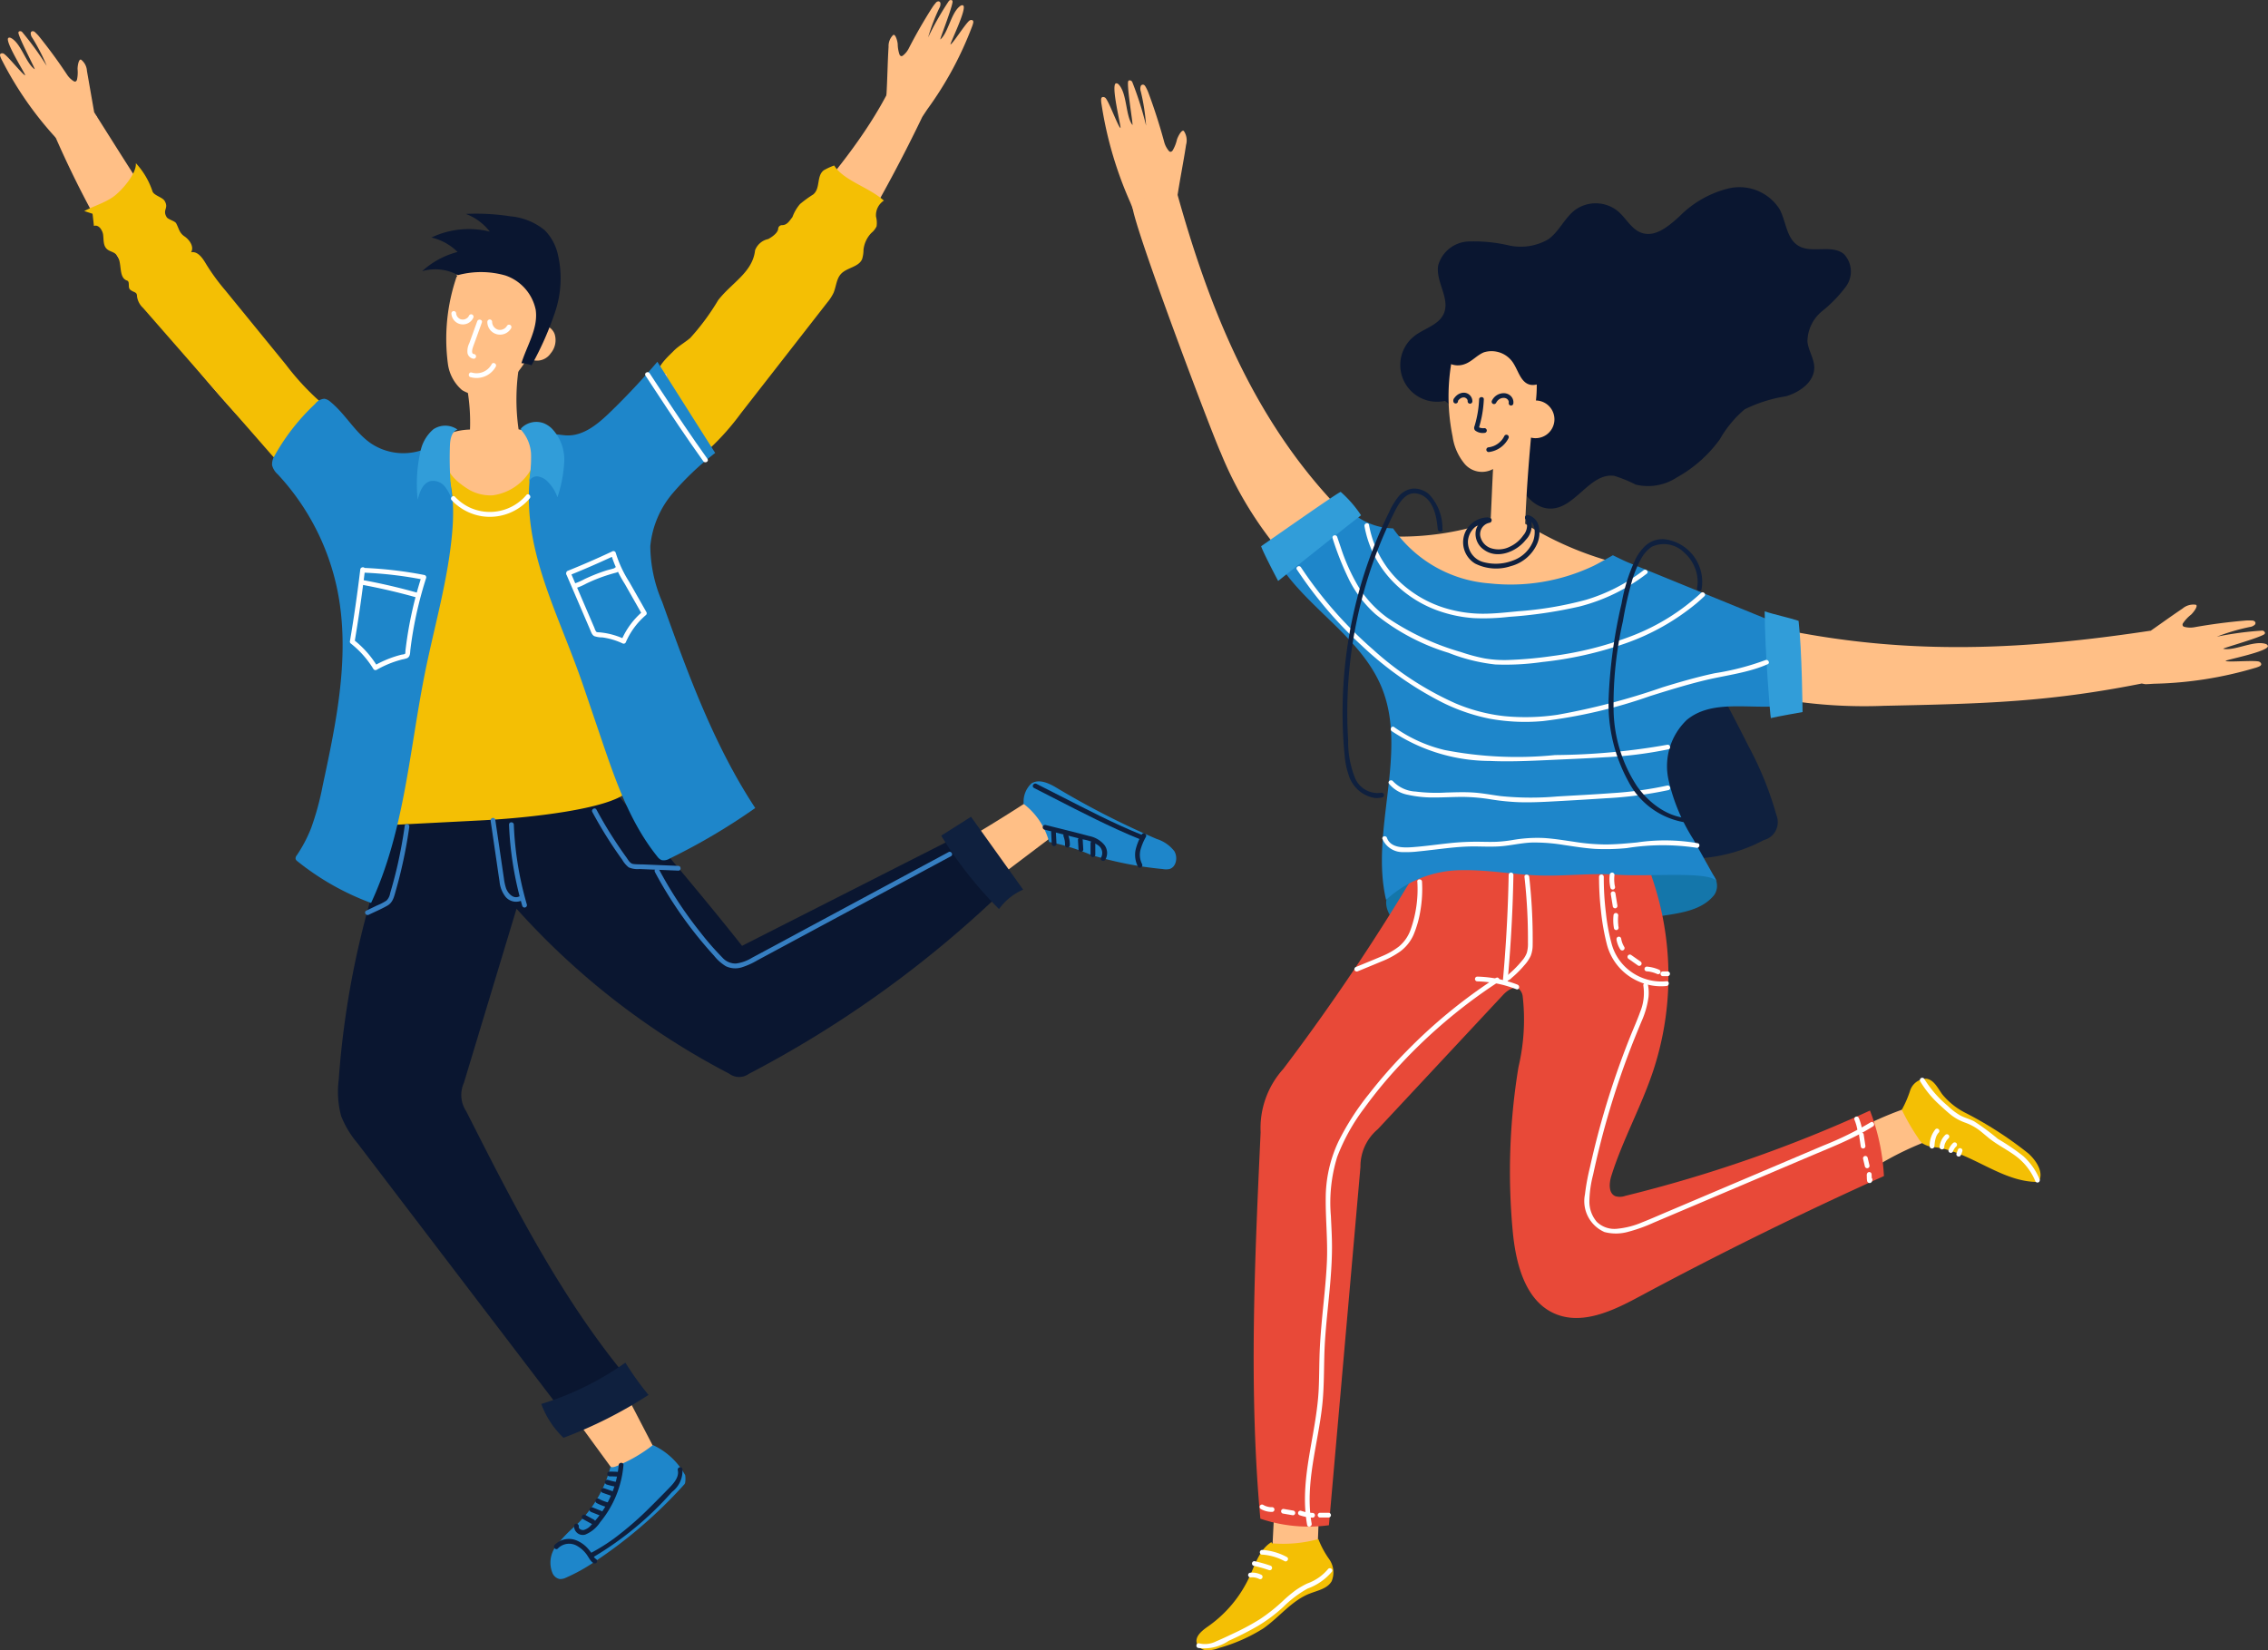 <svg xmlns="http://www.w3.org/2000/svg" width="190.831" height="138.872"><rect width="100%" height="100%" fill="#333333" stroke="none"/><defs><clipPath id="a"><path data-name="長方形 161" fill="none" d="M0 0h190.831v138.872H0z"/></clipPath></defs><g data-name="グループ 109" clip-path="url(#a)"><path data-name="パス 1863" d="m7.969 9.702-.653-3.734a1.285 1.285 0 0 0-.49-.944c-.19-.1-.3.478-.3.783a2.934 2.934 0 0 1-.049.9c-.027.08-.079.163-.171.159a.244.244 0 0 1-.113-.041 1.786 1.786 0 0 1-.55-.541q-1.09-1.646-2.34-3.2a3.265 3.265 0 0 0-.331-.349.288.288 0 0 0-.259-.108.176.176 0 0 0-.127.145.65.65 0 0 0 .132.412A15.87 15.87 0 0 1 3.93 5.542a25.167 25.167 0 0 0-2.072-2.855.227.227 0 0 0-.254-.04c-.076.047-.057.133-.034.211.219.738 1.458 3.043 1.343 2.964-.7-.482-1.1-2.025-1.874-2.556C.928 3.19.82 3.134.716 3.183c-.4.2 1.511 3.172 1.4 3.152-.194-.036-1.357-1.5-1.763-1.793a.269.269 0 0 0-.278-.036c-.1.053-.08.16-.046.258a2.172 2.172 0 0 0 .149.329 29.4 29.4 0 0 0 4.437 6.412.433.433 0 0 0 .159.121.332.332 0 0 0 .147.008 3.338 3.338 0 0 0 1.918-.846c.411-.381.755-.9 1.354-.973" fill="#ffbf86"/><path data-name="パス 1864" d="M74.583 8.024c.081-1.261.1-2.822.182-4.083a1.285 1.285 0 0 1 .384-.992c.178-.125.352.442.385.745a2.935 2.935 0 0 0 .148.889c.035.077.1.154.188.14a.243.243 0 0 0 .108-.053 1.785 1.785 0 0 0 .487-.6q.9-1.755 1.976-3.439a3.259 3.259 0 0 1 .29-.383.288.288 0 0 1 .252-.133.175.175 0 0 1 .142.131.65.65 0 0 1-.086.424 15.87 15.87 0 0 0-.946 2.477A25.152 25.152 0 0 1 79.838.082a.226.226 0 0 1 .245-.067c.081.039.071.127.057.206-.137.758-1.116 3.184-1.011 3.093.644-.556.875-2.134 1.584-2.745.1-.088.2-.155.312-.118.423.156-1.155 3.319-1.046 3.286.189-.057 1.184-1.643 1.556-1.975a.269.269 0 0 1 .272-.066c.1.043.1.151.074.251a2.188 2.188 0 0 1-.112.343 29.4 29.4 0 0 1-3.709 6.859c-.041.054-.349.527-.394.575-.456.483-.321-.2-.369-.2-.744 0-.974-.439-1.526-.849-.45-.334-.373-.487-.977-.5" fill="#ffbf86"/><path data-name="パス 1865" d="m49.029 120.211 2.557 3.5 3.138-1.415a.547.547 0 0 0 .222-.148c.124-.163.033-.394-.062-.576l-1.94-3.736" fill="#ffbf86"/><path data-name="パス 1866" d="M51.37 123.43a10.42 10.42 0 0 1-2.914 4.933 11.464 11.464 0 0 0-1.674 1.741 2.309 2.309 0 0 0-.288 2.288.845.845 0 0 0 .588.484 1.059 1.059 0 0 0 .534-.112 14.66 14.66 0 0 0 2.5-1.4 39.562 39.562 0 0 0 7.416-6.4.374.374 0 0 0 .121-.222 2.1 2.1 0 0 0 0-.6 5.912 5.912 0 0 0-2.717-2.539 12.572 12.572 0 0 1-3.049 1.766c-.328.141-.454.091-.521.064" fill="#1e86ca"/><path data-name="パス 1867" d="M34.137 67.327a74.037 74.037 0 0 0-5.637 23.55 7.812 7.812 0 0 0 .209 3.052 8.235 8.235 0 0 0 1.376 2.28l17.059 22.376a1.447 1.447 0 0 0 .633.556 1.421 1.421 0 0 0 .959-.139 31.843 31.843 0 0 0 4.648-2.336c-5.9-6.88-10.056-15.056-14.151-23.144a2.476 2.476 0 0 1-.2-2.4l4.428-14.654a63.085 63.085 0 0 0 17.886 13.877 1.4 1.4 0 0 0 1.665.019 92.335 92.335 0 0 0 21.652-15.652l-3.656-4.549-18.572 9.43c-3.873-4.915-8.23-9.869-11.222-13.692-5.987-.253-11.5-.758-17.077 1.429" fill="#0a1630"/><path data-name="パス 1868" d="M55.99 31.23c1.054-1.117 2.049-2.29 3.042-3.461l8-9.435c2.879-3.394 5.786-6.828 7.8-10.8L78.1 8.789a129.1 129.1 0 0 1-18.477 28.737 9.621 9.621 0 0 1-3.789-6.389" fill="#ffbf86"/><path data-name="パス 1869" d="M26.922 33.782a18.308 18.308 0 0 1-4.906-4.547 368.385 368.385 0 0 1-2.474-2.956c-4.661-5.656-7.698-10.64-11.618-16.833-.626.683-2.522.4-3.148 1.087a.666.666 0 0 0-.148.913 84.213 84.213 0 0 0 18.773 27.01 21.268 21.268 0 0 0 4.086-4.05l-.9-.84" fill="#ffbf86"/><path data-name="パス 1870" d="M55.413 31.44c-.193-.558.857-1.491 1.271-1.911s.945-.706 1.394-1.089a19.707 19.707 0 0 0 2.35-3.182c1.149-1.476 2.9-2.338 3.105-4.2a1.516 1.516 0 0 1 1.107-.942s.809-.417.837-.87a.323.323 0 0 1 .325-.3c.417 0 .608-.335.877-.684a3.512 3.512 0 0 1 .637-1.093 9.994 9.994 0 0 1 1.1-.8c.641-.509.259-1.554.9-2.042a5.3 5.3 0 0 1 .874-.4c.787 1.272 2.9 1.81 4.181 2.953a1.467 1.467 0 0 0-.662 1.351 2.03 2.03 0 0 1 .046.817 1.582 1.582 0 0 1-.437.553 2.415 2.415 0 0 0-.663 1.421 2.608 2.608 0 0 1-.119.789c-.295.675-1.28.7-1.777 1.242-.388.424-.4 1.065-.625 1.593a3.944 3.944 0 0 1-.541.828l-7.26 9.313a21.157 21.157 0 0 1-2.614 2.954 11.9 11.9 0 0 1-3.655-6.288" fill="#f4bf04"/><path data-name="パス 1871" d="M27.348 34.162a21.641 21.641 0 0 1-3.29-3.475l-5.079-6.228a17.646 17.646 0 0 1-1.621-2.213c-.294-.5-.7-1.123-1.275-1.019.264-.462-.121-1.036-.561-1.336s-.452-.633-.7-1.1c-.109-.2-.681-.321-.8-.521-.38-.641.209-.722-.17-1.364-.186-.316-.911-.459-1.023-.808a6.47 6.47 0 0 0-1.4-2.369c.089.872-1.245 2.4-1.977 2.886s-1.588.737-2.364 1.144l.7.23.115 1.026c.391-.144.727.341.776.754s0 .894.308 1.18c.2.192.512.233.729.41.665.542.157 1.98.972 2.251.268.089.046.564.254.755.29.266.586.166.585.56a1.615 1.615 0 0 0 .517.994l5.332 6.1 5.427 6.208c.322.369.735.773 1.219.7a1.469 1.469 0 0 0 .659-.364l3.45-2.783-1.594-1.352" fill="#f4bf04"/><path data-name="パス 1872" d="M38.457 38.612a3.762 3.762 0 0 0 2.791 2.215 3.025 3.025 0 0 0 3.107-1.558 17.14 17.14 0 0 0 .6-2.3 9.406 9.406 0 0 0 2.186.17c1.476 8.613 4.176 17.067 4.459 25.8.036 1.1 1.381 3.506 1.172 3.707-1.508 1.454-8.371 2.189-12.148 2.383l-7.626.391a.732.732 0 0 1-.6-.151.709.709 0 0 1-.131-.418c-.354-4.045.883-8.034 1.75-12 1.375-6.291 1.85-12.795 3.872-18.908l.725.626" fill="#f4bf04"/><path data-name="パス 1873" d="M38.415 23.302a16.1 16.1 0 0 0-.733 7.28 3.528 3.528 0 0 0 1.193 2.243 2.946 2.946 0 0 0 3.257-.127 8.191 8.191 0 0 0 2.258-2.6 1.388 1.388 0 0 0 1.944-.362 1.72 1.72 0 0 0 .339-1.607 1.144 1.144 0 0 0-1.363-.732 3.613 3.613 0 0 0-1.787-4.106 6.611 6.611 0 0 0-4.727-.449c-.208.047-.469.26-.318.412" fill="#ffbf86"/><path data-name="パス 1874" d="M39.315 32.733a16.267 16.267 0 0 1 .231 3.413 5.7 5.7 0 0 0-1.86.369 8.9 8.9 0 0 0-.011 2.847c.2.764 1.185 1.492 1.867 1.889a3.648 3.648 0 0 0 1.906.432 4.356 4.356 0 0 0 3.686-5.252l-1.5-.3a17.609 17.609 0 0 1 .113-5.716 38.424 38.424 0 0 0-4.43 2.319" fill="#ffbf86"/><path data-name="パス 1875" d="M38.531 23.15a3.967 3.967 0 0 0-3.011-.33 7 7 0 0 1 2.98-1.616 4.566 4.566 0 0 0-2.2-1.216 7.321 7.321 0 0 1 4.913-.495 4.578 4.578 0 0 0-2.014-1.492 18.682 18.682 0 0 1 3.731.2 5.3 5.3 0 0 1 2.895 1.166 4.2 4.2 0 0 1 1.087 1.933 8.838 8.838 0 0 1-.188 4.9 26.364 26.364 0 0 1-2 4.539 2.823 2.823 0 0 0-.852-.174c.468-1.5 1.432-2.952 1.2-4.508a3.876 3.876 0 0 0-2.552-2.877 7.492 7.492 0 0 0-3.978-.03" fill="#0a1630"/><path data-name="パス 1876" d="M36.088 37.64a4.906 4.906 0 0 1-4.882-.333c-1.346-.925-2.141-2.472-3.412-3.5a.97.97 0 0 0-.5-.251 1.07 1.07 0 0 0-.786.439 17.92 17.92 0 0 0-3.427 4.392 1.351 1.351 0 0 0-.188.759 1.518 1.518 0 0 0 .477.768 20.262 20.262 0 0 1 5.013 9.723c1.107 5.433-.063 11.041-1.23 16.461a23.254 23.254 0 0 1-.971 3.575 11.627 11.627 0 0 1-1.21 2.3.4.4 0 0 0-.1.314.391.391 0 0 0 .151.186 22.083 22.083 0 0 0 6.2 3.51c2.821-6.047 3.225-12.889 4.547-19.429.781-3.861 1.9-7.668 2.263-11.59.242-2.582.087-5.395-1.51-7.438" fill="#1e86ca"/><path data-name="パス 1877" d="M44.813 38.673c-1.371 6.869 2.032 12.472 4.286 19.1l1.505 4.43c1.178 3.466 2.4 7.012 4.694 9.864a.888.888 0 0 0 .362.309.914.914 0 0 0 .686-.129 52.044 52.044 0 0 0 7.2-4.252c-3.5-5.315-5.69-11.367-7.834-17.359a12.02 12.02 0 0 1-.995-4.679 8.052 8.052 0 0 1 1.893-4.46 23.985 23.985 0 0 1 3.566-3.38l-4.865-7.674q-1.892 2.231-4 4.268c-1.017.983-2.23 1.991-3.643 1.928-.632-.028-1.331-.259-1.852.1a.559.559 0 0 0 .143.54" fill="#1e86ca"/><path data-name="パス 1878" d="M45.543 118.146a7.573 7.573 0 0 0 1.87 2.846 37.263 37.263 0 0 0 7.154-3.608 25.6 25.6 0 0 1-1.946-2.715 24.8 24.8 0 0 1-7.078 3.477" fill="#0f203e"/><path data-name="パス 1879" d="M82.545 69.903q1.973-1.192 3.908-2.447a26.8 26.8 0 0 1 2.046 2.962l-3.873 2.927a31.781 31.781 0 0 1-2.257-3.346" fill="#ffbf86"/><path data-name="パス 1880" d="M86.02 67.567a5.936 5.936 0 0 1 2.253 3.287 17.026 17.026 0 0 1 3.5 1.077 30.576 30.576 0 0 0 6.064 1.2 1.465 1.465 0 0 0 .548 0c.59-.151.739-1 .417-1.513a3.035 3.035 0 0 0-1.48-1.02 70.62 70.62 0 0 1-8.392-4.287c-.66-.4-1.506-.8-2.148-.379a2.073 2.073 0 0 0-.648 1.695" fill="#1e86ca"/><path data-name="パス 1881" d="M38.493 36.147a1.789 1.789 0 0 0-2.037-.016 3.3 3.3 0 0 0-1.058 1.766 12.392 12.392 0 0 0-.253 4.157c.161-.647.425-1.4 1.07-1.568a1.268 1.268 0 0 1 1.209.452 3.733 3.733 0 0 1 .628 1.195 29.876 29.876 0 0 1-.194-4.635c.019-.53.134-1.176.635-1.351" fill="#319dd9"/><path data-name="パス 1882" d="M43.837 36.171a3.247 3.247 0 0 1 .845 2.014 11.863 11.863 0 0 1-.19 2.452.692.692 0 0 1 .753-.546 1.443 1.443 0 0 1 .882.488 3.341 3.341 0 0 1 .775 1.27 11.214 11.214 0 0 0 .574-3 3.78 3.78 0 0 0-1.049-2.792 2.154 2.154 0 0 0-.671-.44 1.785 1.785 0 0 0-1.919.437" fill="#319dd9"/><path data-name="パス 1883" d="M79.18 70.297a32.786 32.786 0 0 0 4.879 6.2 4.9 4.9 0 0 1 2.03-1.634l-4.388-6.132-2.5 1.585" fill="#0f203e"/><path data-name="パス 1884" d="M37.981 26.38a.967.967 0 0 0 1.837.373.207.207 0 0 0-.072-.276.2.2 0 0 0-.276.072.766.766 0 0 1-.056.1l-.018.025c.009-.011.008-.011 0 0l-.035.038c-.014.015-.03.028-.045.042l-.016.013c.011-.008.011-.008 0 0a.763.763 0 0 1-.1.06.577.577 0 0 1-.075.033.922.922 0 0 1-.11.029c-.035.007 0 0-.018 0H38.884c-.057 0 .028.009-.028 0-.034-.007-.066-.017-.1-.026s.007.006-.028-.011l-.055-.029-.044-.027c-.007-.005-.038-.027-.017-.011a.767.767 0 0 1-.09-.085.275.275 0 0 1-.045-.057.877.877 0 0 1-.056-.1c-.006-.013-.006-.012 0 0l-.007-.019-.019-.059c-.006-.02-.01-.04-.014-.06-.009-.042 0 .018 0-.028a.207.207 0 0 0-.2-.2.2.2 0 0 0-.2.2" fill="#fff"/><path data-name="パス 1885" d="M41.005 27.08a1.071 1.071 0 0 0 2 .543.201.201 0 0 0-.349-.2.679.679 0 0 1-.328.285.656.656 0 0 1-.428.033.7.7 0 0 1-.493-.657.2.2 0 0 0-.4 0" fill="#fff"/><path data-name="パス 1886" d="m40.154 27.034-.666 1.846a1.481 1.481 0 0 0-.149.851.6.6 0 0 0 .517.458.2.2 0 0 0 .2-.2.207.207 0 0 0-.2-.2c-.2-.025-.123-.375-.09-.481.072-.235.165-.466.249-.7l.529-1.466c.088-.245-.3-.35-.389-.107" fill="#fff"/><path data-name="パス 1887" d="M39.587 31.735a1.846 1.846 0 0 0 2.129-.884c.12-.23-.228-.435-.349-.2a1.441 1.441 0 0 1-1.673.7c-.249-.077-.355.312-.107.389" fill="#fff"/><path data-name="パス 1888" d="M54.311 31.607c1.238 1.889 2.476 3.779 3.761 5.637q.547.791 1.106 1.572c.15.209.5.008.349-.2-1.315-1.837-2.571-3.715-3.812-5.6q-.528-.8-1.055-1.607c-.142-.217-.492-.014-.349.2" fill="#fff"/><path data-name="パス 1889" d="m47.665 48.363 1.322 3.076.667 1.553c.084.195.15.433.351.54a2.058 2.058 0 0 0 .677.106 5.863 5.863 0 0 1 1.69.5.2.2 0 0 0 .276-.072 6.276 6.276 0 0 1 1.708-2.315.2.2 0 0 0 .032-.245l-1.44-2.533a9.919 9.919 0 0 1-1.138-2.448.2.2 0 0 0-.3-.121q-1.844.868-3.736 1.629c-.238.1-.134.486.107.389q1.94-.78 3.832-1.669l-.3-.121a10.077 10.077 0 0 0 1.148 2.49l1.471 2.588.032-.245a6.536 6.536 0 0 0-1.771 2.4l.276-.072a6.342 6.342 0 0 0-1.41-.476 6.5 6.5 0 0 0-.721-.106c-.083-.008-.21.007-.274-.056a1.01 1.01 0 0 1-.142-.3l-1.284-2.988-.73-1.7a.2.2 0 0 0-.276-.072.207.207 0 0 0-.072.276" fill="#fff"/><path data-name="パス 1890" d="M48.442 49.495a5.255 5.255 0 0 0 .889-.386q.457-.221.93-.407.456-.179.923-.325.241-.076.484-.143c.151-.042.311-.055.4-.195a.207.207 0 0 0-.032-.245.218.218 0 0 0-.369.076v.014c-.052.254.337.362.389.107v-.014l-.195.148h.02l-.143-.059.012.014-.032-.245-.017.027.121-.093c-.281.114-.6.168-.888.263s-.6.206-.892.324-.579.243-.863.378a5.154 5.154 0 0 1-.846.371.202.202 0 0 0 .107.389" fill="#fff"/><path data-name="パス 1891" d="M30.314 47.921q-.361 3.019-.867 6.017a.2.2 0 0 0 .052.2 8.069 8.069 0 0 1 1.918 2.156.205.205 0 0 0 .276.072 8.659 8.659 0 0 1 1.693-.743q.22-.069.444-.127a3.089 3.089 0 0 0 .4-.1c.3-.121.272-.456.3-.726a32.146 32.146 0 0 1 .718-3.894q.268-1.079.609-2.139a.2.2 0 0 0-.141-.248 33.851 33.851 0 0 0-5.109-.6c-.26-.011-.259.393 0 .4a33.153 33.153 0 0 1 5 .587l-.141-.248a32.838 32.838 0 0 0-.951 3.676q-.186.939-.316 1.889-.031.226-.059.452l-.026.215c-.007.063.006.205-.033.255s-.249.064-.307.079q-.224.056-.445.124a9.18 9.18 0 0 0-1.844.8l.276.073a8.37 8.37 0 0 0-1.981-2.238l.052.2q.515-3.051.881-6.125c.031-.258-.373-.255-.4 0" fill="#fff"/><path data-name="パス 1892" d="M30.434 49.204q2.318.426 4.59 1.067a.202.202 0 0 0 .107-.389q-2.269-.64-4.59-1.067c-.254-.047-.363.342-.107.389" fill="#fff"/><path data-name="パス 1893" d="M49.838 68.329a35.728 35.728 0 0 0 1.975 3.248q.264.386.538.765a2.3 2.3 0 0 0 .549.648 1.862 1.862 0 0 0 .906.139l.992.041 2.272.094c.26.011.259-.393 0-.4l-1.92-.079-.96-.04c-.3-.012-.61 0-.907-.041-.28-.037-.432-.353-.583-.562q-.266-.367-.521-.74-.5-.734-.969-1.493-.537-.875-1.022-1.779c-.123-.229-.472-.025-.349.2" fill="#367fc2"/><path data-name="パス 1894" d="M34.055 69.495q-.233 1.653-.6 3.282-.182.8-.4 1.59-.11.4-.228.8a1.11 1.11 0 0 1-.311.619 4.574 4.574 0 0 1-.794.409l-.9.435c-.234.114-.029.462.2.349.523-.254 1.073-.482 1.577-.772.479-.275.572-.8.712-1.289q.474-1.665.8-3.367.187-.971.324-1.951a.209.209 0 0 0-.141-.248.2.2 0 0 0-.248.141" fill="#367fc2"/><path data-name="パス 1895" d="M55.105 73.382a34.726 34.726 0 0 0 3.123 4.835q.878 1.139 1.846 2.2a3.769 3.769 0 0 0 1 .891 1.842 1.842 0 0 0 1.335.095 6.432 6.432 0 0 0 1.332-.6l1.412-.76 2.853-1.534 5.65-3.038 5.65-3.038.706-.38c.229-.123.025-.472-.2-.349l-11.073 5.954c-1.824.981-3.645 1.969-5.474 2.943a3.363 3.363 0 0 1-1.345.48 1.474 1.474 0 0 1-1.143-.506 24.132 24.132 0 0 1-1.839-2.108 34.4 34.4 0 0 1-3.483-5.293c-.123-.229-.471-.026-.349.2" fill="#367fc2"/><path data-name="パス 1896" d="M38.004 42.094a4.454 4.454 0 0 0 2.52 1.343 4.416 4.416 0 0 0 4.046-1.493c.168-.2-.117-.484-.285-.285a4.029 4.029 0 0 1-4.779 1.04 4.089 4.089 0 0 1-1.216-.891c-.178-.19-.463.1-.285.285" fill="#fff"/><path data-name="パス 1897" d="m41.284 69.08.5 3.412c.082.558.16 1.118.247 1.675a2.445 2.445 0 0 0 .506 1.3 1.16 1.16 0 0 0 1.314.333.2.2 0 0 0 .072-.276.207.207 0 0 0-.276-.072c-.487.209-.93-.31-1.071-.713a4.483 4.483 0 0 1-.179-.836l-.144-.979-.58-3.95a.2.2 0 0 0-.248-.141.207.207 0 0 0-.141.248" fill="#367fc2"/><path data-name="パス 1898" d="M42.83 69.393a28.408 28.408 0 0 0 1.114 6.839.202.202 0 0 0 .389-.107 27.945 27.945 0 0 1-1.1-6.731c-.01-.259-.414-.26-.4 0" fill="#367fc2"/><path data-name="パス 1899" d="M46.95 130.296a1.319 1.319 0 0 1 1.645-.183 2.542 2.542 0 0 1 .727.647c.2.254.335.607.62.781a.201.201 0 0 0 .2-.349c-.149-.091-.229-.291-.325-.431a4.253 4.253 0 0 0-.344-.441 2.586 2.586 0 0 0-.9-.664 1.68 1.68 0 0 0-1.908.355c-.169.2.116.483.285.285" fill="#0f203e"/><path data-name="パス 1900" d="M49.958 131.012a27.553 27.553 0 0 0 6.585-5.466 2.223 2.223 0 0 0 .876-1.936c-.056-.254-.446-.146-.389.107.139.627-.414 1.176-.811 1.583-.478.489-.956.978-1.443 1.458a27.739 27.739 0 0 1-3.085 2.689 15.94 15.94 0 0 1-1.936 1.216c-.23.122-.026.47.2.349" fill="#0f203e"/><path data-name="パス 1901" d="M48.308 128.365a.731.731 0 0 0 .931.774 2.713 2.713 0 0 0 1.261-1.048 8.642 8.642 0 0 0 1.958-4.8c.022-.259-.382-.257-.4 0a8.257 8.257 0 0 1-2.315 5.04 1.249 1.249 0 0 1-.631.421c-.153.025-.445-.079-.411-.282.043-.254-.346-.363-.389-.107" fill="#0f203e"/><path data-name="パス 1902" d="m49.05 127.832.728.4a.201.201 0 1 0 .2-.349l-.728-.4a.201.201 0 1 0-.2.349" fill="#0f203e"/><path data-name="パス 1903" d="m49.749 127.237.723.291a.2.2 0 0 0 .155-.02.206.206 0 0 0 .093-.121.2.2 0 0 0-.02-.155.234.234 0 0 0-.121-.093l-.723-.291a.2.2 0 0 0-.156.02.2.2 0 0 0-.072.276.236.236 0 0 0 .121.093" fill="#0f203e"/><path data-name="パス 1904" d="M50.192 126.479a4.325 4.325 0 0 0 .842.337.202.202 0 1 0 .107-.389 4.089 4.089 0 0 1-.4-.135l-.048-.019-.013-.005-.094-.042q-.1-.045-.192-.1a.201.201 0 0 0-.2.349" fill="#0f203e"/><path data-name="パス 1905" d="m50.717 125.623.687.242a.2.2 0 0 0 .248-.141.207.207 0 0 0-.141-.248l-.687-.242a.2.2 0 0 0-.248.141.207.207 0 0 0 .141.248" fill="#0f203e"/><path data-name="パス 1906" d="M51.044 124.922a5.824 5.824 0 0 0 .675.169.217.217 0 0 0 .156-.02.2.2 0 0 0-.048-.369 5.781 5.781 0 0 1-.675-.169.2.2 0 0 0-.248.141.207.207 0 0 0 .141.248" fill="#0f203e"/><path data-name="パス 1907" d="M51.295 124.237q.4 0 .807.031a.2.2 0 0 0 .2-.2.207.207 0 0 0-.2-.2q-.4-.034-.807-.031a.2.2 0 1 0 0 .4" fill="#0f203e"/><path data-name="パス 1908" d="M96.095 72.712a1.723 1.723 0 0 1-.143-1.16 4.669 4.669 0 0 1 .467-1.129c.12-.23-.228-.435-.349-.2a4.756 4.756 0 0 0-.525 1.313 2.163 2.163 0 0 0 .2 1.384c.118.232.466.028.349-.2" fill="#0f203e"/><path data-name="パス 1909" d="M86.998 66.307c2.317 1.177 4.618 2.4 6.981 3.48q.984.451 1.989.856c.241.1.346-.294.107-.389-2.36-.947-4.615-2.132-6.88-3.283l-1.993-1.012c-.231-.117-.436.231-.2.349" fill="#0f203e"/><path data-name="パス 1910" d="m87.875 69.813 3.267.829a3.032 3.032 0 0 1 1.285.51.78.78 0 0 1 .221 1c-.146.216.2.418.349.2a1.119 1.119 0 0 0-.085-1.263 2.22 2.22 0 0 0-1.278-.737c-1.211-.33-2.436-.62-3.653-.929a.202.202 0 0 0-.107.389" fill="#0f203e"/><path data-name="パス 1911" d="M92.159 71.928v-.969a.2.2 0 1 0-.4 0v.969a.2.2 0 1 0 .4 0" fill="#0f203e"/><path data-name="パス 1912" d="m91.148 71.484-.048-.807a.2.2 0 1 0-.4 0l.048.807a.2.2 0 1 0 .4 0" fill="#0f203e"/><path data-name="パス 1913" d="M90.018 71.121a2.309 2.309 0 0 0-.148-.869.219.219 0 0 0-.093-.121.207.207 0 0 0-.156-.02.2.2 0 0 0-.141.248 2.135 2.135 0 0 1 .109.393l.008.045v.03-.016c0 .033.007.065.01.1.005.07.007.141.005.212a.2.2 0 1 0 .4 0" fill="#0f203e"/><path data-name="パス 1914" d="m88.894 71-.051-.969a.2.2 0 1 0-.4 0l.05.969a.2.2 0 0 0 .4 0" fill="#0f203e"/><path data-name="パス 1915" d="M179.963 53.763c1.151-.766 2.524-1.784 3.674-2.55a1.406 1.406 0 0 1 1.118-.324c.226.072-.152.6-.393.83a3.218 3.218 0 0 0-.676.718.21.21 0 0 0 0 .256.268.268 0 0 0 .118.059 1.956 1.956 0 0 0 .844.028 47.062 47.062 0 0 1 4.3-.561 3.551 3.551 0 0 1 .526 0 .315.315 0 0 1 .281.124.192.192 0 0 1-.019.21.711.711 0 0 1-.427.206 17.357 17.357 0 0 0-2.784.819 27.546 27.546 0 0 1 3.826-.512.247.247 0 0 1 .223.172c.02.1-.063.146-.141.186-.751.383-3.512 1.141-3.364 1.172.912.192 2.438-.654 3.441-.443.144.03.27.075.309.194.145.471-3.655 1.2-3.554 1.269.176.127 2.215-.059 2.752.044a.3.3 0 0 1 .238.194c.03.116-.067.184-.169.231a2.393 2.393 0 0 1-.373.13 32.175 32.175 0 0 1-8.431 1.321c-.074 0-.691.046-.762.038-.723-.076-.042-.409-.074-.451-.494-.648-.264-1.139-.274-1.892-.007-.613.176-.648-.216-1.18" fill="#ffbf86"/><path data-name="パス 1916" d="M99.056 16.592c.2-1.368.539-3.043.742-4.411a1.406 1.406 0 0 0-.183-1.15c-.161-.174-.478.392-.584.709a3.21 3.21 0 0 1-.362.918c-.055.074-.139.142-.233.107a.266.266 0 0 1-.1-.082 1.955 1.955 0 0 1-.384-.751q-.564-2.085-1.326-4.133a3.562 3.562 0 0 0-.223-.476c-.052-.095-.117-.194-.232-.2a.192.192 0 0 0-.182.107.71.71 0 0 0 0 .474 17.345 17.345 0 0 1 .444 2.868 27.524 27.524 0 0 0-1.167-3.68.248.248 0 0 0-.25-.129c-.1.023-.1.119-.108.207-.027.842.464 3.664.372 3.542-.562-.743-.446-2.484-1.065-3.3-.089-.118-.182-.212-.307-.2-.488.07.475 3.816.365 3.756-.189-.1-.89-2.029-1.212-2.471a.294.294 0 0 0-.277-.133c-.118.022-.138.139-.137.252a2.393 2.393 0 0 0 .042.393 32.176 32.176 0 0 0 2.4 8.191c.032.067.253.644.29.705.377.622.388-.136.439-.125.8.172 1.143-.246 1.828-.558.558-.254.511-.435 1.16-.307" fill="#ffbf86"/><path data-name="パス 1917" d="M157.277 94.541a29.578 29.578 0 0 1 2.989-1.243.384.384 0 0 1 .554.2 21.4 21.4 0 0 1 1.454 2.481 25.927 25.927 0 0 0-3.952 1.889 11.473 11.473 0 0 0-1.2-3.121" fill="#ffbf86"/><path data-name="パス 1918" d="M160.022 93.39a18.421 18.421 0 0 0 1.353 2.346 1.81 1.81 0 0 0 .384.48 2.24 2.24 0 0 0 1.12.331c3.039.43 5.589 2.972 8.658 2.913.455-.8-.189-1.78-.873-2.4a31.359 31.359 0 0 0-5.337-3.436 6.055 6.055 0 0 1-1.9-1.532c-.382-.524-.7-1.228-1.346-1.319a1.445 1.445 0 0 0-1.354.977 9.147 9.147 0 0 1-.709 1.64" fill="#f4bf04"/><path data-name="パス 1919" d="m107.178 127.866-.134 2.693 3.393.148a.342.342 0 0 0 .427-.413q.052-1.338.1-2.677a23.839 23.839 0 0 0-4.046.422" fill="#ffbf86"/><path data-name="パス 1920" d="M106.976 129.77c-.98.612-1.348 1.827-1.826 2.879a10.44 10.44 0 0 1-3.522 4.228c-.495.344-1.1.829-.926 1.407a.926.926 0 0 0 .832.588 2.715 2.715 0 0 0 1.057-.2 14.083 14.083 0 0 0 3.693-1.63c1.346-.934 2.385-2.341 3.911-2.939.675-.264 1.492-.413 1.851-1.042a1.926 1.926 0 0 0-.2-1.844 7.769 7.769 0 0 1-.918-1.7 11.345 11.345 0 0 1-3.9.356" fill="#f4bf04"/><path data-name="パス 1921" d="M140.938 56.33a1.937 1.937 0 0 1 2.356.028 5.536 5.536 0 0 1 1.529 2.01q1.182 2.2 2.3 4.426a28.234 28.234 0 0 1 2.35 5.812 1.559 1.559 0 0 1-1.07 2.089 13.277 13.277 0 0 1-6.05 1.555 3.05 3.05 0 0 1-1.339-.208 3.145 3.145 0 0 1-1.131-1.074 17.816 17.816 0 0 1-3.35-11.326 3.083 3.083 0 0 1 .372-1.518 3.393 3.393 0 0 1 1.779-1.145l2.086-.781" fill="#0f203e"/><path data-name="パス 1922" d="M117.105 74.935c-.983.766-.3 2.5.845 2.976a7.735 7.735 0 0 0 3.7.068c3.659-.339 7.323 1 10.979.627 2.2-.221 4.285-1.047 6.46-1.417 1.853-.315 4-.416 5.159-1.892a1.389 1.389 0 0 0 .051-1.427c-.195-.368-.4-.434-.8-.555-4.461-1.35-8.989-2.711-13.648-2.824s-9.548 1.175-12.848 4.467c-.251.25-.252.888.066.732" fill="#1476aa"/><path data-name="パス 1923" d="M119.116 73.389a179.131 179.131 0 0 1-11.139 16.562 7.434 7.434 0 0 0-1.908 5.336c-.5 10.834-1.007 21.71-.023 32.511a12.7 12.7 0 0 0 5.771.551l2.652-30.151a4.083 4.083 0 0 1 1.459-3.174l10.54-11.3c.367-.394.968-.81 1.379-.463a1 1 0 0 1 .276.6 17.362 17.362 0 0 1-.359 5.939 54.2 54.2 0 0 0-.469 13.943c.267 2.67 1.06 5.734 3.521 6.8 2.3 1 4.9-.239 7.1-1.424q10.12-5.436 20.6-10.153a17.911 17.911 0 0 0-1.175-5.512 115.536 115.536 0 0 1-20.6 7.182 1.341 1.341 0 0 1-.821.025c-.593-.244-.531-1.1-.34-1.709.942-3.008 2.5-5.792 3.5-8.78a25.486 25.486 0 0 0-.094-16.371 1.969 1.969 0 0 0-.665-1.057 2.02 2.02 0 0 0-.969-.244 96.291 96.291 0 0 0-15.038.005c-1.457.115-3.4-.7-3.484.761" fill="#e84938"/><path data-name="パス 1924" d="M121.747 33.694a3.094 3.094 0 0 1-2.716-5.435c.829-.635 2.028-.91 2.449-1.865.56-1.267-.694-2.682-.473-4.05a2.764 2.764 0 0 1 2.5-2.022 13 13 0 0 1 3.424.324 4.639 4.639 0 0 0 3.331-.5c.926-.649 1.378-1.813 2.284-2.49a2.963 2.963 0 0 1 3.584.114c.7.594 1.142 1.538 2.011 1.83 1.155.388 2.276-.58 3.179-1.4a8.714 8.714 0 0 1 4.2-2.361 4.008 4.008 0 0 1 4.217 1.765c.549 1.032.568 2.447 1.56 3.065 1.125.7 2.8-.13 3.839.7a2.131 2.131 0 0 1 .219 2.693 11.111 11.111 0 0 1-2.037 2.119 3.333 3.333 0 0 0-1.239 2.566c.074.743.56 1.409.574 2.155.023 1.223-1.2 2.1-2.378 2.445a11.94 11.94 0 0 0-3.481 1.1 9.416 9.416 0 0 0-2.083 2.517 11.088 11.088 0 0 1-3.611 3.206 4.423 4.423 0 0 1-3.471.61 11.048 11.048 0 0 0-1.792-.733c-2.034-.308-3.261 2.694-5.317 2.752-1.377.039-2.39-1.265-2.987-2.506s-1.12-2.662-2.329-3.32a13.765 13.765 0 0 1-1.6-.74c-.93-.674-1.178-2.084-2.207-2.6" fill="#0a1630"/><path data-name="パス 1925" d="M122.387 29.26a16.824 16.824 0 0 0-.166 7.46 4.6 4.6 0 0 0 1.043 2.348 1.923 1.923 0 0 0 2.363.4c-.07 1.207-.142 3.239-.212 4.445 0 0-.587.182-.8.246a23.58 23.58 0 0 1-7.951.967c1.675 2.306 3.584 4.774 6.358 5.428a10.272 10.272 0 0 0 3.144.129 34.721 34.721 0 0 0 11.5-2.927 27.791 27.791 0 0 1-9.337-3.679c.107-2.561.259-4.7.49-7.252a1.586 1.586 0 1 0 .418-3.124 11.256 11.256 0 0 0-.448-4.592 3.839 3.839 0 0 0-3.478-2.617 3.928 3.928 0 0 0-3.25 2.947" fill="#ffbf86"/><path data-name="パス 1926" d="M117.214 44.462a10.878 10.878 0 0 0 8.131 4.632 16.255 16.255 0 0 0 8.613-1.419c.356-.15 1.751-.951 1.751-.951s.906.452 1.255.595l12.882 5.259.167 6.813c-2.762.321-5.946-.582-8.087 1.192a5.377 5.377 0 0 0-1.544 5.006 15.854 15.854 0 0 0 2.094 5.037l1.995 3.569c-.521-.931-5.637-.391-8.477-.591-2.1-.148-4.212.129-6.319.072-2.218-.06-4.418-.49-6.636-.451a9.446 9.446 0 0 0-6.413 2.5c-1.39-5.851 1.963-12.607-.47-18.107-1.77-4-5.973-6.351-8.415-9.979l4.9-5.83a5.455 5.455 0 0 0 4.571 2.653" fill="#1e86ca"/><path data-name="パス 1927" d="M150.508 53.074c10.433 2.067 19.907 1.595 30.439 0-.1.921-.018 3.4-.119 4.32-8.282 1.7-13.822 1.822-22.308 2a41.615 41.615 0 0 1-7.952-.444l.035-5.727" fill="#ffbf86"/><path data-name="パス 1928" d="M112.175 42.267c-6.82-7.319-10.469-16.417-13.145-26.055-1.2.461-2.267.262-3.468.722a.753.753 0 0 0-.278.465c.207 1.955 6.738 19.221 7.44 20.722a31.458 31.458 0 0 0 4.944 8.252c.174.189.4.39.652.347a.8.8 0 0 0 .356-.2l4.165-3.4-.723-1.038" fill="#ffbf86"/><path data-name="パス 1929" d="M122.164 27.564a1.63 1.63 0 1 0 1.1 3.067c.592-.214 1.019-.753 1.6-.986a2.173 2.173 0 0 1 2.527 1.011c.388.647.616 1.551 1.352 1.717.649.146 1.294-.419 1.948-.3.8.151 1.14 1.223 1.928 1.433a1.321 1.321 0 0 0 1.36-.593 2.807 2.807 0 0 0 .4-1.508 6.7 6.7 0 0 0-7.924-6.8 4.265 4.265 0 0 0-1.312.447 5.006 5.006 0 0 0-1 .789 12.536 12.536 0 0 0-2.557 3.529" fill="#0a1630"/><path data-name="パス 1930" d="M106.112 45.963c.158.518 1.432 2.926 1.432 2.926s5.077-4.062 6.977-5.527a9.911 9.911 0 0 0-1.709-1.967c-.079-.061-4.616 3.122-6.7 4.569" fill="#319dd9"/><path data-name="パス 1931" d="M148.482 51.445c.007 3.154.473 8.959.52 8.983s-.041.011 0 0c.462-.121 2.667-.508 2.667-.508s-.05-5.257-.336-7.676c-.683-.237-2.168-.562-2.851-.8" fill="#319dd9"/><path data-name="パス 1932" d="M122.645 33.655c.046.09-.022.162.023.091l.025-.038.008-.011.036-.042a.968.968 0 0 1 .071-.071l.035-.03c-.03.024.016-.011.018-.012a.82.82 0 0 1 .077-.047l.048-.024c-.026.011 0 0 .011 0a.792.792 0 0 1 .095-.025c.037-.008-.014 0 .009 0h.111a.563.563 0 0 1 .081.025c-.041-.016.01.006.015.009l.037.022a.4.4 0 0 1 .035.024c-.034-.027.008.01.012.013l.03.03c.012.013.022.028.006.006a.506.506 0 0 1 .05.086c-.011-.025-.006-.012 0 .007s.006.027.01.04c-.012-.039 0 0 0 .013a.449.449 0 0 1 0 .05.2.2 0 0 0 .2.2.2.2 0 0 0 .2-.2.725.725 0 0 0-.762-.725.959.959 0 0 0-.557.229 1.156 1.156 0 0 0-.195.211.334.334 0 0 0-.064.369.2.2 0 0 0 .271.071.2.2 0 0 0 .071-.271" fill="#0f203e"/><path data-name="パス 1933" d="M125.883 33.906a.75.75 0 0 1 .238-.292.664.664 0 0 1 .368-.131.5.5 0 0 1 .2.028.42.42 0 0 1 .142.083.293.293 0 0 1 .051.057l.033.054.009.019c0-.012 0-.012 0 0a.453.453 0 0 1 .016.05s.011.054.008.035 0 .031 0 .036-.006.063 0 .031a.2.2 0 0 0 .138.244.2.2 0 0 0 .244-.138.748.748 0 0 0-.176-.621.839.839 0 0 0-.6-.273 1.1 1.1 0 0 0-1.018.618.2.2 0 0 0 .071.271.2.2 0 0 0 .271-.071" fill="#0f203e"/><path data-name="パス 1934" d="M124.453 33.615a9.051 9.051 0 0 1-.265 1.815 9.166 9.166 0 0 1-.12.431.339.339 0 0 0 .045.359 1.044 1.044 0 0 0 .787.208.2.2 0 0 0 .2-.2.2.2 0 0 0-.2-.2.9.9 0 0 1-.342-.025c-.011 0-.159-.062-.157-.064q.034.132.05.024l.028-.1q.1-.358.181-.724a9.729 9.729 0 0 0 .19-1.532c.011-.255-.385-.254-.4 0" fill="#0f203e"/><path data-name="パス 1935" d="M125.259 38.04a2.133 2.133 0 0 0 1.664-1.159.2.2 0 0 0-.071-.271.2.2 0 0 0-.271.071 1.743 1.743 0 0 1-.229.358 1.855 1.855 0 0 1-.312.29 1.976 1.976 0 0 1-.188.118q-.049.027-.1.051l-.05.023c-.012.005-.013.006 0 0l-.02.008a1.9 1.9 0 0 1-.222.072q-.054.014-.108.025a1.09 1.09 0 0 1-.09.015.2.2 0 0 0-.2.2.2.2 0 0 0 .2.2" fill="#0f203e"/><path data-name="パス 1936" d="M125.322 43.595a1.357 1.357 0 0 0-1.156 1.119 1.615 1.615 0 0 0 .685 1.54c1.129.841 2.751.174 3.531-.827a1.708 1.708 0 0 0 .32-1.955c-.144-.209-.487-.011-.342.2a1.242 1.242 0 0 1-.186 1.372 2.813 2.813 0 0 1-1.165.975 2.087 2.087 0 0 1-1.619.09 1.358 1.358 0 0 1-.844-1.034.982.982 0 0 1 .776-1.083c.25-.031.253-.427 0-.4" fill="#0f203e"/><path data-name="パス 1937" d="M125.175 43.54a2.093 2.093 0 0 0-1.056 3.885 3.925 3.925 0 0 0 3 .217 3.353 3.353 0 0 0 2.2-1.845 2.336 2.336 0 0 0 .157-1.482 1.25 1.25 0 0 0-.913-.975c-.249-.046-.356.336-.105.382.784.143.752 1.215.552 1.786a2.852 2.852 0 0 1-1.735 1.668 3.981 3.981 0 0 1-2.546.1 1.759 1.759 0 0 1-1.214-1.773 1.724 1.724 0 0 1 1.663-1.563.2.2 0 0 0 0-.4" fill="#0f203e"/><path data-name="パス 1938" d="M114.808 44.276a8.965 8.965 0 0 0 2.178 4.44 9.929 9.929 0 0 0 4.392 2.8 11.184 11.184 0 0 0 2.633.5 18.292 18.292 0 0 0 2.964-.109 37.87 37.87 0 0 0 5.923-.869 15.514 15.514 0 0 0 5.67-2.769c.2-.156-.081-.435-.28-.28a14.825 14.825 0 0 1-4.855 2.489 29.9 29.9 0 0 1-5.7.96c-.976.094-1.956.206-2.938.207a10.86 10.86 0 0 1-2.625-.316 9.739 9.739 0 0 1-4.465-2.433 8.668 8.668 0 0 1-2.514-4.723c-.043-.251-.424-.145-.382.105" fill="#fff"/><path data-name="パス 1939" d="M112.122 45.288a25.342 25.342 0 0 0 1.434 3.584 9.8 9.8 0 0 0 2.2 2.831 18.141 18.141 0 0 0 6.131 3.235 15.1 15.1 0 0 0 3.93.978 21.741 21.741 0 0 0 3.95-.207 31.146 31.146 0 0 0 6.936-1.546 19.427 19.427 0 0 0 6.049-3.4q.334-.284.653-.586c.186-.175-.095-.455-.28-.28a18.14 18.14 0 0 1-5.778 3.6 29.034 29.034 0 0 1-6.725 1.706 33.673 33.673 0 0 1-3.644.332 9.884 9.884 0 0 1-2.06-.129 14.852 14.852 0 0 1-1.984-.533 21.645 21.645 0 0 1-6.212-2.9 9.411 9.411 0 0 1-2.359-2.5 16.54 16.54 0 0 1-1.551-3.41l-.3-.882c-.082-.24-.465-.137-.382.105" fill="#fff"/><path data-name="パス 1940" d="M109.127 47.934a34.708 34.708 0 0 0 5.4 6.348 28.992 28.992 0 0 0 6.821 4.825 15.991 15.991 0 0 0 3.982 1.37 16.655 16.655 0 0 0 4.515.2 42.212 42.212 0 0 0 9.018-2.11c1.489-.465 2.98-.928 4.5-1.3 1.444-.353 2.933-.544 4.353-.992a10.268 10.268 0 0 0 1.018-.382c.233-.1.032-.443-.2-.342a21.849 21.849 0 0 1-4.247 1.1c-1.489.317-2.953.741-4.408 1.188a57.415 57.415 0 0 1-8.825 2.309 18.379 18.379 0 0 1-4.5.113 14.626 14.626 0 0 1-4.1-1.079 26.194 26.194 0 0 1-6.929-4.527 34.194 34.194 0 0 1-5.492-6.084q-.291-.414-.57-.836c-.14-.212-.483-.013-.342.2" fill="#fff"/><path data-name="パス 1941" d="M117.103 61.527a14.978 14.978 0 0 0 8.245 2.507c1.631.076 3.263 0 4.893-.072 1.608-.076 3.216-.139 4.823-.238a34.614 34.614 0 0 0 5.318-.669c.249-.055.144-.437-.105-.382a56.1 56.1 0 0 1-9.43.865 31.919 31.919 0 0 1-9.289-.422 12.142 12.142 0 0 1-4.254-1.931c-.206-.151-.4.193-.2.342" fill="#fff"/><path data-name="パス 1942" d="M116.869 65.946a2.666 2.666 0 0 0 1.581.934 9.772 9.772 0 0 0 2.316.227c.782 0 1.564-.049 2.347-.047a15.769 15.769 0 0 1 2.358.212 19.319 19.319 0 0 0 2.372.235c.815.023 1.629-.005 2.443-.047q2.406-.125 4.81-.284a33.589 33.589 0 0 0 5.288-.688c.248-.057.143-.439-.105-.382a30.76 30.76 0 0 1-4.624.635c-1.545.114-3.093.192-4.64.283a25.369 25.369 0 0 1-4.749-.032c-.764-.1-1.521-.249-2.291-.3s-1.523-.019-2.284 0a14.091 14.091 0 0 1-2.578-.082 2.813 2.813 0 0 1-1.9-.861c-.15-.2-.494-.006-.342.2" fill="#fff"/><path data-name="パス 1943" d="M116.328 70.614a1.839 1.839 0 0 0 1.729 1.091 8.592 8.592 0 0 0 1.32-.062c.458-.043.915-.1 1.371-.152.891-.106 1.784-.216 2.681-.252.926-.038 1.854.045 2.779-.02.908-.063 1.795-.291 2.706-.32a14.971 14.971 0 0 1 2.628.2c.889.129 1.778.278 2.676.335a18.12 18.12 0 0 0 2.657-.066 19.114 19.114 0 0 1 5.869-.029c.248.057.354-.325.105-.382a16.157 16.157 0 0 0-5.129-.062c-.863.082-1.728.162-2.6.167a17.358 17.358 0 0 1-2.624-.219c-.867-.126-1.734-.271-2.61-.325a12.034 12.034 0 0 0-2.624.172 11.672 11.672 0 0 1-1.31.145c-.453.019-.907.007-1.36 0a21.78 21.78 0 0 0-2.7.126c-1 .106-1.991.249-2.992.324-.745.056-1.889.1-2.2-.778-.085-.239-.468-.136-.382.105" fill="#fff"/><path data-name="パス 1944" d="M121.368 44.533a4.168 4.168 0 0 0-1.133-2.944 1.91 1.91 0 0 0-1.367-.473 1.834 1.834 0 0 0-1.188.659 5.9 5.9 0 0 0-.79 1.3q-.389.789-.741 1.6-.7 1.611-1.255 3.281a38.388 38.388 0 0 0-1.883 13.9c.029.572.068 1.143.128 1.713a6.773 6.773 0 0 0 .346 1.674 2.768 2.768 0 0 0 2.145 1.9 1.865 1.865 0 0 0 .7-.05.2.2 0 0 0-.105-.382 2.061 2.061 0 0 1-2.211-1.243 8.086 8.086 0 0 1-.578-3.148 37.8 37.8 0 0 1 1.473-13.07 37.23 37.23 0 0 1 2.428-6.174c.368-.733.941-1.745 1.923-1.537 1.041.221 1.46 1.3 1.616 2.233.042.255.071.512.1.769s.424.254.4 0" fill="#0f203e"/><path data-name="パス 1945" d="M143.171 49.587a3.614 3.614 0 0 0-3.083-4.207 2.133 2.133 0 0 0-1.594.5 4 4 0 0 0-.951 1.323 14.545 14.545 0 0 0-1.1 3.57 41.859 41.859 0 0 0-1.093 8.059 13.543 13.543 0 0 0 1.656 6.917 6.556 6.556 0 0 0 5.121 3.5 4.534 4.534 0 0 0 .782-.05.2.2 0 0 0 .138-.244.2.2 0 0 0-.244-.138c-2.033.292-3.937-1.067-5.06-2.652a12.042 12.042 0 0 1-1.974-6.353 31.584 31.584 0 0 1 .784-7.535 31.037 31.037 0 0 1 .8-3.52 9.155 9.155 0 0 1 .67-1.619 2.9 2.9 0 0 1 .967-1.132 2.416 2.416 0 0 1 2.724.5 3.334 3.334 0 0 1 1.127 2.328 2.813 2.813 0 0 1-.051.646c-.049.249.333.355.382.105" fill="#0f203e"/><path data-name="パス 1946" d="M127.688 82.859a9.969 9.969 0 0 0-3.383-.676.2.2 0 0 0 0 .4 9.641 9.641 0 0 1 3.278.662c.238.093.341-.29.105-.382" fill="#fff"/><path data-name="パス 1947" d="M126.85 82.577q.317-3.476.438-6.966.034-.992.052-1.984a.2.2 0 0 0-.4 0q-.065 3.49-.326 6.972-.075.99-.165 1.978c-.023.254.373.252.4 0" fill="#fff"/><path data-name="パス 1948" d="M128.27 73.791q.206 1.841.268 3.694.03.926.024 1.852a2.835 2.835 0 0 1-.088.825 2.075 2.075 0 0 1-.406.677 8.806 8.806 0 0 1-.617.678q-.173.171-.355.333-.086.076-.173.15l-.066.055c-.03.024-.125.069-.053.086l.118.091-.01-.018.02.153-.1.094-.193-.051.012.012c.177.184.457-.1.28-.28l-.012-.012a.2.2 0 0 0-.193-.051.234.234 0 0 0 .117.453.965.965 0 0 0 .362-.252q.2-.166.385-.344a8.875 8.875 0 0 0 .669-.707 3.223 3.223 0 0 0 .533-.784 2.488 2.488 0 0 0 .167-.937c.008-.355 0-.711 0-1.066q-.013-1.086-.077-2.17-.073-1.243-.212-2.481c-.028-.251-.424-.253-.4 0" fill="#fff"/><path data-name="パス 1949" d="M134.546 73.785a24.568 24.568 0 0 0 .161 2.877 19.351 19.351 0 0 0 .479 2.738 4.672 4.672 0 0 0 2.74 3.211 4.581 4.581 0 0 0 2.3.361c.251-.028.253-.424 0-.4a4.39 4.39 0 0 1-3.571-1.3 4.235 4.235 0 0 1-1.038-1.8 16.567 16.567 0 0 1-.491-2.619 24.5 24.5 0 0 1-.183-3.063.2.2 0 0 0-.4 0" fill="#fff"/><path data-name="パス 1950" d="M135.443 73.627a3.205 3.205 0 0 0 .06 1.086.2.2 0 0 0 .244.138.2.2 0 0 0 .139-.244 2.698 2.698 0 0 1-.046-.251c.005.038 0-.017 0-.025 0-.023-.005-.046-.007-.068 0-.042-.007-.085-.009-.127a3.06 3.06 0 0 1 .019-.509.2.2 0 0 0-.2-.2.2.2 0 0 0-.2.2" fill="#fff"/><path data-name="パス 1951" d="m135.537 75.262.167 1.028a.2.2 0 0 0 .244.138.2.2 0 0 0 .138-.244l-.167-1.029a.2.2 0 0 0-.244-.138.2.2 0 0 0-.138.244" fill="#fff"/><path data-name="パス 1952" d="M135.761 77.034a3.865 3.865 0 0 0 .041 1.088.2.2 0 0 0 .244.138.2.2 0 0 0 .138-.244l-.021-.128c0-.014 0-.013 0 0v-.04c0-.02 0-.04-.006-.06q-.012-.124-.016-.249a3.694 3.694 0 0 1 .021-.509.2.2 0 0 0-.2-.2.2.2 0 0 0-.2.2" fill="#fff"/><path data-name="パス 1953" d="M136.014 79.065a2.235 2.235 0 0 0 .323.841.2.2 0 0 0 .342-.2 2.093 2.093 0 0 1-.1-.182c-.017-.033-.032-.067-.048-.1s.014.037 0 0a1.109 1.109 0 0 1-.02-.052 2.067 2.067 0 0 1-.108-.406.2.2 0 0 0-.091-.118.2.2 0 0 0-.153-.02.2.2 0 0 0-.138.244" fill="#fff"/><path data-name="パス 1954" d="m137.037 80.696.791.556a.2.2 0 0 0 .271-.071.2.2 0 0 0-.071-.271l-.791-.556a.2.2 0 0 0-.271.071.2.2 0 0 0 .071.271" fill="#fff"/><path data-name="パス 1955" d="m138.567 81.738.123.013c-.045-.005.008 0 .017 0l.07.011a2.88 2.88 0 0 1 .443.114l.116.043.049.02c-.04-.016.027.012.034.015a.2.2 0 0 0 .271-.071.2.2 0 0 0-.071-.271 3.245 3.245 0 0 0-1.051-.272.2.2 0 0 0-.2.2.2.2 0 0 0 .2.2" fill="#fff"/><path data-name="パス 1956" d="M139.913 82.144h.4a.2.2 0 0 0 .14-.058.2.2 0 0 0 0-.28.206.206 0 0 0-.14-.058h-.4a.2.2 0 0 0-.14.058.2.2 0 0 0 0 .28.206.206 0 0 0 .14.058" fill="#fff"/><path data-name="パス 1957" d="M138.274 82.955a4.176 4.176 0 0 1-.273 2.206c-.248.7-.56 1.386-.837 2.08q-.856 2.142-1.571 4.336-.71 2.179-1.277 4.4-.283 1.11-.531 2.229a18.592 18.592 0 0 0-.425 2.3 2.838 2.838 0 0 0 1.645 3.172 3.789 3.789 0 0 0 2-.023 13.492 13.492 0 0 0 2.128-.765l8.864-3.762 4.433-1.882c1.414-.6 2.852-1.168 4.207-1.9q.488-.263.958-.559c.215-.136.016-.479-.2-.342a27.279 27.279 0 0 1-3.982 1.955l-4.374 1.857-8.69 3.688c-.717.3-1.429.621-2.154.905a6.989 6.989 0 0 1-2.1.547 2.132 2.132 0 0 1-1.739-.577 2.606 2.606 0 0 1-.624-1.7 9.464 9.464 0 0 1 .315-2.272q.232-1.091.5-2.174.537-2.18 1.212-4.324t1.495-4.266c.271-.7.559-1.394.845-2.088a7.558 7.558 0 0 0 .61-2.107 3.49 3.49 0 0 0-.054-1.041c-.051-.25-.432-.144-.382.105" fill="#fff"/><path data-name="パス 1958" d="M119.255 74.189a10.115 10.115 0 0 1-.548 3.992 3.26 3.26 0 0 1-1 1.468 6.234 6.234 0 0 1-1.487.84c-.7.3-1.41.586-2.115.877a.2.2 0 0 0-.138.244.2.2 0 0 0 .244.138c.674-.279 1.351-.553 2.023-.837a7.388 7.388 0 0 0 1.577-.843 3.5 3.5 0 0 0 1.141-1.439 8.867 8.867 0 0 0 .564-2.016 10.761 10.761 0 0 0 .133-2.423c-.015-.253-.411-.255-.4 0" fill="#fff"/><path data-name="パス 1959" d="M125.87 82.292a44.144 44.144 0 0 0-7.508 6.151 40.656 40.656 0 0 0-3.183 3.624 21.914 21.914 0 0 0-2.561 3.99 11.2 11.2 0 0 0-1.07 4.727c-.021 1.786.175 3.563.1 5.35s-.3 3.543-.454 5.314c-.08.9-.143 1.792-.169 2.69s-.026 1.82-.067 2.729c-.155 3.424-1.362 6.771-1.128 10.216a11.684 11.684 0 0 0 .153 1.24c.044.251.426.144.382-.105-.6-3.374.553-6.721.9-10.057.181-1.755.107-3.523.218-5.282s.335-3.511.473-5.27c.069-.878.117-1.757.119-2.638s-.053-1.754-.092-2.63a13.067 13.067 0 0 1 .531-4.992 16.549 16.549 0 0 1 2.279-4.1 37.418 37.418 0 0 1 3.025-3.659 44.447 44.447 0 0 1 7.316-6.329q.466-.32.941-.626c.214-.138.015-.481-.2-.342" fill="#fff"/><path data-name="パス 1960" d="M106.058 126.967a1.857 1.857 0 0 0 .975.261.2.2 0 0 0 0-.4.936.936 0 0 1-.229-.012c.05.012 0 0-.008 0l-.06-.011a1.132 1.132 0 0 1-.1-.024 1.146 1.146 0 0 1-.2-.068l-.023-.011-.041-.02a1.6 1.6 0 0 1-.107-.059.2.2 0 0 0-.2.342" fill="#fff"/><path data-name="パス 1961" d="m107.934 127.365.8.138a.214.214 0 0 0 .153-.02.2.2 0 0 0-.047-.362l-.8-.137a.215.215 0 0 0-.153.02.2.2 0 0 0 .047.362" fill="#fff"/><path data-name="パス 1962" d="M109.365 127.512a3.8 3.8 0 0 0 1.074.2.2.2 0 0 0 .2-.2.2.2 0 0 0-.2-.2q-.126-.005-.25-.018l-.077-.009h-.024l-.124-.021a3.618 3.618 0 0 1-.494-.132.2.2 0 0 0-.244.138.2.2 0 0 0 .138.244" fill="#fff"/><path data-name="パス 1963" d="M111.074 127.7h.713a.2.2 0 0 0 0-.4h-.713a.2.2 0 0 0 0 .4" fill="#fff"/><path data-name="パス 1964" d="M156.028 94.207a4.425 4.425 0 0 1 .256.864.2.2 0 0 0 .244.138.2.2 0 0 0 .138-.244 4.409 4.409 0 0 0-.256-.864.219.219 0 0 0-.091-.118.2.2 0 0 0-.291.224" fill="#fff"/><path data-name="パス 1965" d="m156.427 95.549.143.953a.2.2 0 0 0 .244.138.2.2 0 0 0 .138-.244l-.143-.953a.2.2 0 0 0-.244-.138.2.2 0 0 0-.138.244" fill="#fff"/><path data-name="パス 1966" d="m156.764 97.526.15.636a.2.2 0 0 0 .244.138.2.2 0 0 0 .138-.244l-.15-.636a.2.2 0 0 0-.244-.138.2.2 0 0 0-.138.244" fill="#fff"/><path data-name="パス 1967" d="M157.066 98.821c.009.109.008.218.012.327 0 .066.009.132.018.2a.247.247 0 0 0 .111.181.211.211 0 0 0 .284-.078.439.439 0 0 0 .043-.1.2.2 0 1 0-.382-.105c0 .01-.007.019-.011.029l.02-.047a.124.124 0 0 1-.012.024l.031-.04-.005.005.04-.031.047-.02.053-.007.053.007.047.02.04.031.031.04v-.008l.02.047a.231.231 0 0 1-.011-.051l.007.053c-.021-.156-.011-.315-.023-.472a.213.213 0 0 0-.058-.14.2.2 0 0 0-.28 0 .2.2 0 0 0-.058.14" fill="#fff"/><path data-name="パス 1968" d="M100.795 138.674a3.7 3.7 0 0 0 2.6-.605 25.736 25.736 0 0 0 2.446-1.246 12.978 12.978 0 0 0 2.124-1.588 9.308 9.308 0 0 1 2.062-1.558 4.8 4.8 0 0 0 2.042-1.42c.142-.213-.2-.411-.342-.2a4.035 4.035 0 0 1-1.729 1.193 6.7 6.7 0 0 0-1 .583 11.3 11.3 0 0 0-.98.818 14.712 14.712 0 0 1-2.034 1.621 20.746 20.746 0 0 1-2.266 1.213c-.452.213-.9.43-1.365.622a2.07 2.07 0 0 1-1.445.185c-.243-.08-.347.3-.105.382" fill="#fff"/><path data-name="パス 1969" d="M105.215 132.74a1.5 1.5 0 0 1 .207-.007.41.41 0 0 1 .1.008h.029-.009l.051.009a1.452 1.452 0 0 1 .2.054l.049.018.028.011-.013-.005c.033.016.067.031.1.049a.2.2 0 0 0 .2-.342 1.666 1.666 0 0 0-.944-.192.215.215 0 0 0-.14.058.2.2 0 0 0 .14.338" fill="#fff"/><path data-name="パス 1970" d="M105.516 131.77a11.634 11.634 0 0 1 1.267.359.2.2 0 0 0 .244-.138.2.2 0 0 0-.138-.244 11.65 11.65 0 0 0-1.267-.359.2.2 0 1 0-.105.382" fill="#fff"/><path data-name="パス 1971" d="M106.202 130.822a4.563 4.563 0 0 1 1.875.546c.224.122.424-.22.2-.342a5.032 5.032 0 0 0-2.074-.6.2.2 0 1 0 0 .4" fill="#fff"/><path data-name="パス 1972" d="M161.551 90.969a8.825 8.825 0 0 0 1.7 2.053c.315.289.632.583.969.846a4.25 4.25 0 0 0 1.139.606 4.53 4.53 0 0 1 1.123.593c.32.239.614.51.929.757.685.537 1.471.922 2.17 1.438a5.046 5.046 0 0 1 1.66 2.106.2.2 0 0 0 .244.138.2.2 0 0 0 .138-.244 5.454 5.454 0 0 0-1.371-1.962 18.087 18.087 0 0 0-2.144-1.459 19.757 19.757 0 0 0-2.019-1.49c-.373-.186-.781-.292-1.151-.485a5.378 5.378 0 0 1-1.051-.805 9.512 9.512 0 0 1-1.992-2.292.2.2 0 0 0-.342.2" fill="#fff"/><path data-name="パス 1973" d="m162.762 96.448.016-.168c0-.027.006-.053.009-.08 0-.006.006-.05 0-.017l.006-.04a2.758 2.758 0 0 1 .068-.333c.014-.05.03-.1.048-.15l.011-.03.009-.021q.016-.035.034-.069a1.3 1.3 0 0 1 .086-.139c.006-.009.017-.022 0-.006l.031-.037a.907.907 0 0 1 .061-.063.2.2 0 0 0-.28-.28 2.176 2.176 0 0 0-.5 1.433.2.2 0 0 0 .2.2.2.2 0 0 0 .2-.2" fill="#fff"/><path data-name="パス 1974" d="M163.585 96.523c0-.019.006-.038.006-.057 0 .012-.005.036 0 .01s0-.023.006-.035c.007-.037.016-.074.025-.111s.023-.077.037-.115l.01-.027c.009-.024 0 0 0 .008a.306.306 0 0 0 .027-.058 1.407 1.407 0 0 1 .12-.2l.017-.023c.018-.025 0 .006 0 .006l.036-.044c.028-.032.057-.063.088-.092a.2.2 0 0 0 0-.28.2.2 0 0 0-.28 0 1.606 1.606 0 0 0-.479 1.017.2.2 0 0 0 .2.2.2.2 0 0 0 .2-.2" fill="#fff"/><path data-name="パス 1975" d="m164.325 96.894.031-.08-.02.047a1.316 1.316 0 0 1 .164-.28l-.031.04a1.3 1.3 0 0 1 .138-.152.2.2 0 0 0 0-.28.2.2 0 0 0-.28 0 1.5 1.5 0 0 0-.384.6.2.2 0 0 0 .382.105" fill="#fff"/><path data-name="パス 1976" d="m165.002 97.182.116-.313a.152.152 0 0 0 0-.079.145.145 0 0 0-.024-.074.2.2 0 0 0-.271-.071l-.04.031a.2.2 0 0 0-.051.087l-.116.313a.223.223 0 0 0 .02.153.2.2 0 0 0 .271.071l.04-.031a.2.2 0 0 0 .051-.087" fill="#fff"/></g></svg>